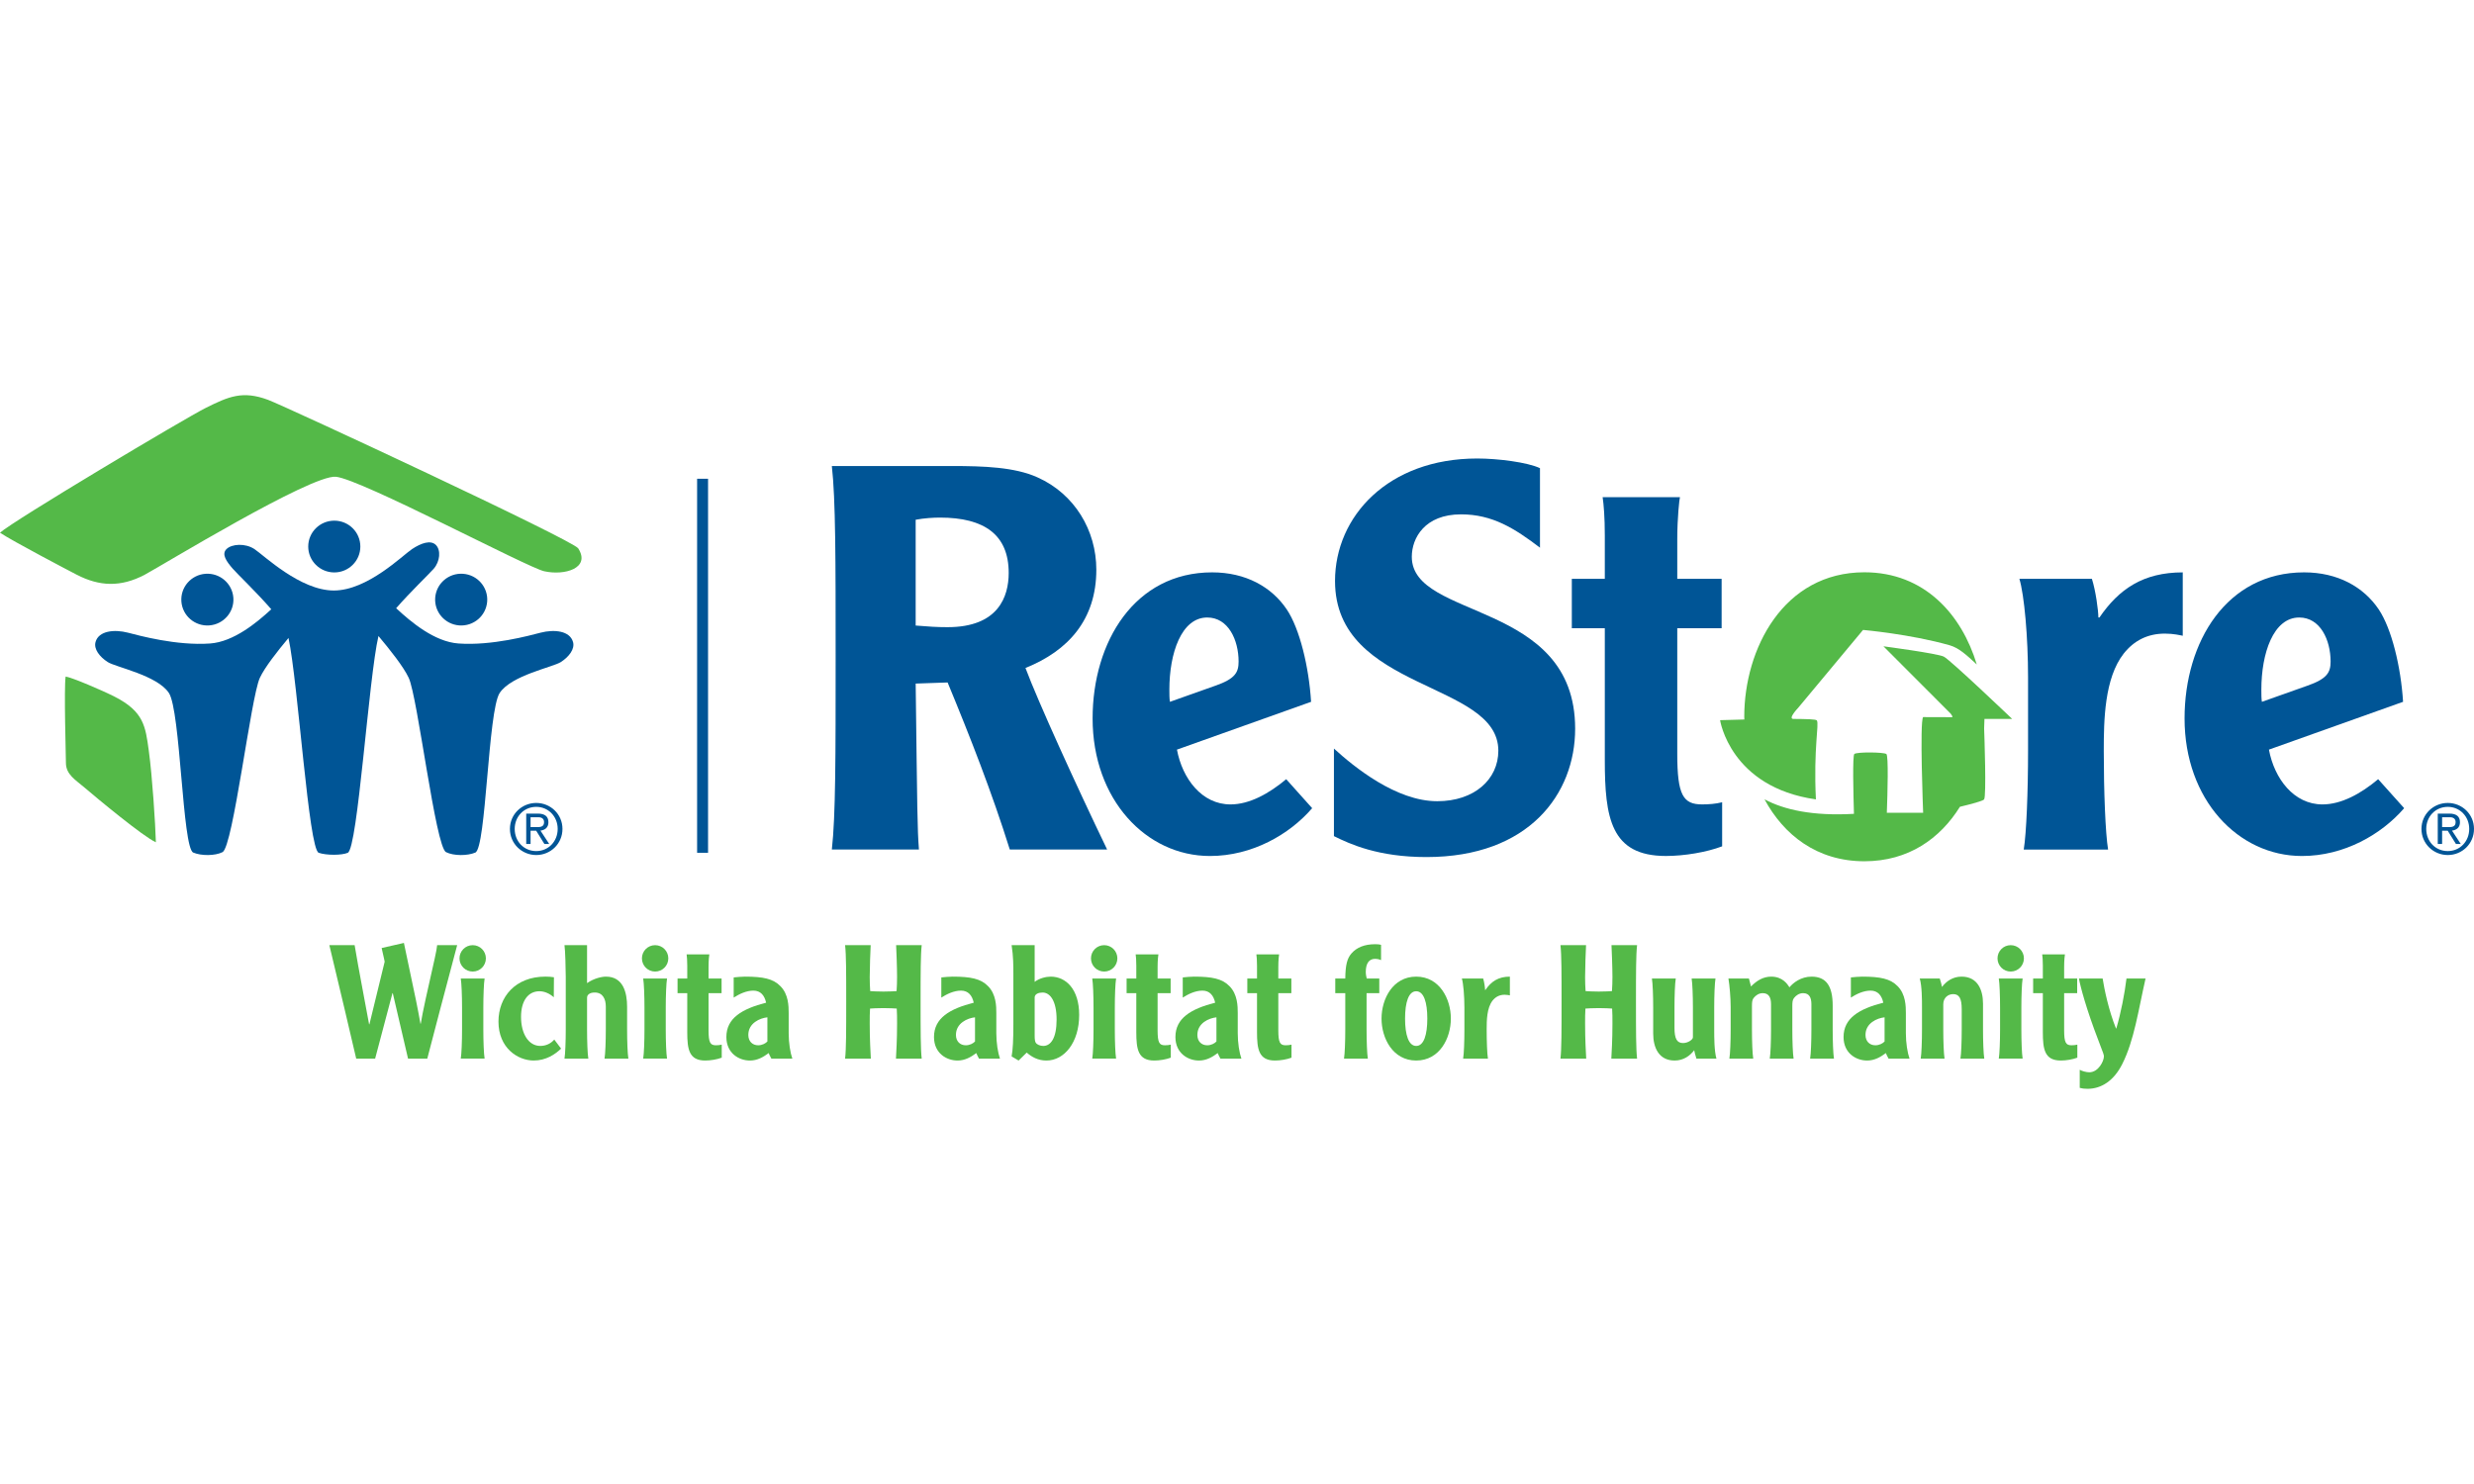 <?xml version="1.0" encoding="UTF-8"?>
<svg id="Layer_1" xmlns="http://www.w3.org/2000/svg" viewBox="0 0 360 216">
  <defs>
    <style>
      .cls-1 {
        fill: #54b948;
      }

      .cls-2 {
        fill: #005596;
      }
    </style>
  </defs>
  <g>
    <path class="cls-2" d="M138.517,67.83c4.642,0,9.128.156,12.434,1.643,5.433,2.42,8.579,7.738,8.579,13.444,0,7.275-4.091,11.809-10.31,14.308,1.813,4.849,7.4,17.122,11.882,26.426h-14.164c-2.596-8.287-5.747-16.341-9.049-24.316l-4.646.16c.239,18.916.239,21.032.474,24.156h-12.673c.552-4.849.552-13.601.552-27.909s0-23.068-.552-27.913h17.473ZM133.242,91.049c1.89.156,3.07.237,4.646.237,7.394,0,8.891-4.459,8.891-7.896,0-5.551-3.541-8.054-9.992-8.054-.947,0-2.283.077-3.545.312v15.4Z"/>
    <path class="cls-2" d="M171.262,109.11c.787,4.222,3.62,7.975,7.792,7.975,2.752,0,5.585-1.562,8.106-3.672l3.778,4.22c-3.304,3.83-8.739,6.96-14.875,6.96-9.282,0-17.074-8.212-17.074-20.017,0-11.182,6.137-21.267,17.39-21.267,4.877,0,8.654,2.11,10.862,5.394,1.888,2.816,3.223,8.366,3.539,13.448l-19.518,6.958ZM176.849,99.807c2.914-1.016,3.383-1.954,3.383-3.522,0-3.124-1.493-6.407-4.563-6.407-3.778,0-5.51,5.24-5.51,10.476,0,.706,0,1.331.081,1.797l6.609-2.345Z"/>
    <path class="cls-2" d="M194.105,108.955c2.91,2.66,9.049,7.664,15.032,7.664,5.429,0,8.891-3.205,8.891-7.352,0-10.166-23.765-8.598-23.765-24.704,0-9.387,7.713-17.828,20.696-17.828,2.991,0,7.317.55,9.128,1.408v11.572c-3.701-2.816-6.924-4.85-11.487-4.85-5.275,0-7.165,3.441-7.165,6.177,0,9.228,23.77,6.256,23.77,25.022,0,9.46-6.694,18.683-21.647,18.683-7.001,0-11.095-1.877-13.454-3.047v-12.744Z"/>
    <path class="cls-2" d="M244.458,72.364c-.075.156-.393,2.972-.393,6.096v5.788h6.455v7.192h-6.455v18.297c0,6.021.862,7.346,3.62,7.346.945,0,1.967-.075,2.91-.311v6.413c-2.28.862-5.508,1.404-8.185,1.404-8.027,0-8.889-5.547-8.889-13.99v-19.159h-4.8v-7.192h4.8v-6.334c0-2.579-.16-4.534-.316-5.551h11.254Z"/>
    <path class="cls-1" d="M264.379,104.863c-.122-.187-1.566-.206-3.418-.222-.845-.002.69-1.608.69-1.608l9.446-11.344s6.864.602,12.611,2.235c1.367.388,2.469,1.441,3.94,2.791-2.185-7.236-7.583-13.417-16.355-13.417-11.788,0-17.481,11.153-17.481,21.034,0,.129.012.264.015.393-2.029.05-3.533.096-3.533.096,0,0,1.46,9.761,13.944,11.531-.365-7.497.496-10.924.139-11.489M288.764,104.641h4.033s-8.995-8.594-9.944-9.066c-.945-.471-8.787-1.504-8.787-1.504l9.79,9.809c.162.204.266.393.237.509l-4.253-.014c-.523.66.004,13.93.004,13.93h-5.286c.108-2.91.258-8.361-.069-8.561-.446-.276-4.282-.312-4.66,0-.276.231-.139,5.844-.054,8.712-6.027.347-10.17-.596-13.016-2.112,2.802,5.173,7.616,9.016,14.536,9.016,6.42,0,11.032-3.315,13.9-7.929,1.72-.411,3.346-.851,3.516-1.072.357-.469.042-9.282.006-10.328.029-.463.041-.926.048-1.391"/>
    <path class="cls-2" d="M304.398,84.248c.552,1.718.943,4.613.943,5.626h.16c2.829-4.139,6.374-6.563,12.118-6.563v9.225c-.393-.077-1.337-.312-2.596-.312-2.521,0-4.488,1.016-5.983,2.891-2.831,3.597-2.912,9.774-2.912,14.152,0,5.942.237,12.042.629,14.388h-12.276c.393-2.345.629-8.445.629-14.388v-10.631c0-5.946-.552-12.044-1.261-14.388h10.55Z"/>
    <path class="cls-2" d="M330.16,109.11c.787,4.222,3.62,7.975,7.792,7.975,2.752,0,5.587-1.562,8.102-3.672l3.782,4.22c-3.31,3.83-8.739,6.96-14.875,6.96-9.288,0-17.078-8.212-17.078-20.017,0-11.182,6.141-21.267,17.394-21.267,4.877,0,8.654,2.11,10.862,5.394,1.884,2.816,3.223,8.366,3.539,13.448l-19.518,6.958ZM335.748,99.807c2.91-1.016,3.385-1.954,3.385-3.522,0-3.124-1.495-6.407-4.565-6.407-3.778,0-5.51,5.24-5.51,10.476,0,.706,0,1.331.079,1.797l6.611-2.345Z"/>
    <path class="cls-2" d="M355.36,120.386h1.043c.694,0,.92-.247.92-.748,0-.44-.326-.683-.775-.683h-1.188v1.431ZM355.36,122.845h-.633v-4.424h1.68c1.036,0,1.549.419,1.549,1.259,0,.797-.521,1.132-1.157,1.217l1.277,1.948h-.702l-1.196-1.929h-.818v1.929ZM356.185,123.877c1.757,0,3.119-1.392,3.119-3.227,0-1.811-1.362-3.211-3.119-3.211-1.784,0-3.134,1.4-3.134,3.211,0,1.834,1.35,3.227,3.134,3.227M356.185,116.871c2.077,0,3.815,1.632,3.815,3.78,0,2.164-1.738,3.801-3.815,3.801s-3.83-1.637-3.83-3.801c0-2.148,1.747-3.78,3.83-3.78"/>
  </g>
  <rect class="cls-2" x="101.439" y="69.684" width="1.593" height="54.441"/>
  <g>
    <path class="cls-2" d="M26.393,87.546c-.152-2.073,1.418-3.878,3.506-4.029s3.905,1.41,4.058,3.485c.152,2.073-1.419,3.878-3.508,4.029-2.087.149-3.904-1.408-4.056-3.485"/>
    <path class="cls-2" d="M70.892,87.546c.152-2.073-1.419-3.878-3.506-4.029-2.091-.15-3.905,1.41-4.058,3.485-.152,2.073,1.419,3.878,3.506,4.029,2.091.149,3.905-1.408,4.058-3.485"/>
    <path class="cls-2" d="M83.384,93.452c-.446-1.634-2.716-1.882-4.717-1.365-1.58.409-7.076,1.925-11.957,1.574-3.504-.251-6.933-3.151-9.066-5.134,2.118-2.426,4.852-5.032,5.479-5.759.906-1.049,1.057-2.698.303-3.448-.754-.748-2.112-.297-3.47.602-1.356.899-6.486,6.029-11.379,6.029s-10.189-5.13-11.549-6.029c-1.358-.899-3.319-.748-4.073,0s.002,1.797.908,2.847c.64.744,3.475,3.445,5.612,5.913-2.143,1.977-5.485,4.735-8.901,4.98-4.879.351-10.378-1.165-11.957-1.574-2-.517-4.27-.268-4.717,1.365-.28,1.02.594,2.145,1.765,2.905,1.167.758,7.213,1.925,8.912,4.507,1.701,2.582,1.961,22.561,3.543,23.23,1.155.49,3.169.49,4.262-.064,1.535-.771,4.123-22.571,5.429-25.369.723-1.545,2.544-3.857,4.168-5.803,1.396,6.509,2.928,30.762,4.401,31.269,1.113.38,3.333.38,4.224,0,1.454-.627,3.045-25.518,4.467-31.556,1.68,2.004,3.645,4.469,4.403,6.091,1.308,2.798,3.896,24.598,5.429,25.369,1.094.554,3.107.554,4.262.064,1.581-.669,1.842-20.648,3.543-23.23s7.745-3.749,8.912-4.507c1.173-.76,2.044-1.884,1.765-2.905"/>
    <path class="cls-2" d="M44.851,79.551c0-2.081,1.697-3.767,3.794-3.767s3.79,1.686,3.79,3.767-1.699,3.767-3.79,3.767-3.794-1.686-3.794-3.767"/>
    <path class="cls-1" d="M84.14,79.817c1.844,2.905-2.015,3.994-4.962,3.327-2.471-.559-26.677-13.419-30.308-13.751-3.616-.328-25.394,12.974-27.793,14.251-3.527,1.873-6.64,1.693-9.896.015-1.076-.555-9.371-4.906-11.18-6.12,1.809-1.68,26.987-16.698,29.917-18.156,3.371-1.682,5.381-2.561,9.088-1.186,2.571.957,44.372,20.418,45.136,21.62"/>
    <path class="cls-1" d="M9.551,98.472c.943.139,5.394,2.044,7.157,2.945,4.237,2.17,4.457,4.326,4.941,7.832.515,3.742.96,10.706,1.034,13.344-1.772-.756-8.715-6.528-10.374-7.952-1.284-1.105-2.719-1.896-2.717-3.608.002-.654-.301-10.953-.041-12.561"/>
    <path class="cls-2" d="M77.205,120.386h1.043c.694,0,.92-.247.92-.748,0-.44-.326-.683-.775-.683h-1.188v1.431ZM77.205,122.845h-.633v-4.424h1.68c1.036,0,1.549.419,1.549,1.259,0,.797-.521,1.132-1.157,1.217l1.277,1.948h-.702l-1.196-1.929h-.818v1.929ZM78.031,123.877c1.757,0,3.119-1.392,3.119-3.227,0-1.811-1.362-3.211-3.119-3.211-1.784,0-3.134,1.4-3.134,3.211,0,1.834,1.35,3.227,3.134,3.227M78.031,116.871c2.077,0,3.815,1.632,3.815,3.78,0,2.164-1.738,3.801-3.815,3.801s-3.83-1.637-3.83-3.801c0-2.148,1.747-3.78,3.83-3.78"/>
  </g>
  <g>
    <path class="cls-1" d="M51.603,137.571c.647,3.863,1.411,7.681,2.105,11.519h.046l2.221-9.114s-.116-.601-.44-1.989l3.239-.74c1.966,9.253,1.966,9.323,2.406,11.751h.046c.254-1.595.971-4.835,2.035-9.506.254-1.111.278-1.413.348-1.921h2.915c-1.365,5.159-3.794,14.295-4.349,16.516h-2.799l-2.221-9.53h-.046l-2.522,9.53h-2.753c-.347-1.48-2.915-12.468-3.909-16.516h3.678Z"/>
    <path class="cls-1" d="M68.784,137.571c1.063,0,1.919.857,1.919,1.921s-.856,1.919-1.919,1.919-1.92-.857-1.92-1.919.856-1.921,1.92-1.921ZM70.518,142.428c-.116.695-.186,2.499-.186,4.256v3.145c0,1.759.07,3.563.186,4.256h-3.47c.116-.693.186-2.497.186-4.256v-3.145c0-1.757-.07-3.561-.186-4.256h3.47Z"/>
    <path class="cls-1" d="M80.583,145.157c-.556-.508-1.318-.878-2.082-.878-1.665,0-2.683,1.411-2.683,3.723,0,2.522,1.133,4.234,2.799,4.234.833,0,1.55-.348,2.035-.927l.995,1.318c-.856.832-2.198,1.735-3.979,1.735-2.36,0-5.135-1.85-5.135-5.667,0-3.584,2.452-6.545,6.824-6.545.486,0,.786.023,1.249.092l-.023,2.914Z"/>
    <path class="cls-1" d="M85.422,143.099c1.018-.716,2.174-.948,2.753-.948,2.522,0,3.077,2.336,3.077,4.394v3.285c0,1.759.07,3.563.186,4.256h-3.47c.116-.693.186-2.497.186-4.256v-3.33c0-1.041-.416-2.036-1.596-2.036-.394,0-.694.07-.926.277-.208.186-.208.394-.208.603v4.486c0,1.759.07,3.563.185,4.256h-3.469c.115-.693.185-2.497.185-4.256v-7.634c0-.947-.07-3.886-.185-4.626h3.284v5.528Z"/>
    <path class="cls-1" d="M95.329,137.571c1.063,0,1.919.857,1.919,1.921s-.856,1.919-1.919,1.919-1.92-.857-1.92-1.919.856-1.921,1.92-1.921ZM97.063,142.428c-.116.695-.186,2.499-.186,4.256v3.145c0,1.759.07,3.563.186,4.256h-3.47c.116-.693.186-2.497.186-4.256v-3.145c0-1.757-.07-3.561-.186-4.256h3.47Z"/>
    <path class="cls-1" d="M103.219,138.914c-.024.045-.116.878-.116,1.802v1.712h1.897v2.128h-1.897v5.413c0,1.782.254,2.173,1.064,2.173.278,0,.578-.023.856-.092v1.897c-.671.254-1.62.416-2.406.416-2.359,0-2.613-1.642-2.613-4.14v-5.667h-1.412v-2.128h1.412v-1.874c0-.763-.047-1.341-.093-1.64h3.308Z"/>
    <path class="cls-1" d="M112.244,154.087c-.186-.301-.324-.67-.394-.81-.74.556-1.619,1.087-2.729,1.087-1.574,0-3.424-1.04-3.424-3.422,0-2.754,2.267-4.095,5.783-4.997-.232-1.064-.81-1.757-1.851-1.757s-2.082.509-2.868,1.017v-2.938c.462-.045,1.11-.115,1.642-.115,2.614,0,4.117.301,5.159,1.388,1.179,1.179,1.202,2.914,1.202,3.932v2.914c0,1.433.232,2.846.532,3.701h-3.053ZM111.665,148.073c-1.087.115-2.775.832-2.775,2.567,0,.925.602,1.503,1.434,1.503.578,0,1.087-.277,1.341-.554v-3.516Z"/>
    <path class="cls-1" d="M126.696,137.571c-.047.88-.139,3.262-.139,4.65,0,.554.024,1.526.07,2.034.278.024,1.018.07,1.919.07s1.642-.045,1.92-.07c.046-.509.07-1.48.07-2.034,0-1.388-.092-3.771-.138-4.65h3.723c-.162,1.435-.162,4.025-.162,8.259s0,6.824.162,8.257h-3.747c.046-.925.162-2.706.162-5.089,0-.785,0-1.573-.046-2.198-.301-.023-1.041-.068-1.944-.068s-1.641.045-1.943.068c-.046.625-.046,1.413-.046,2.198,0,2.383.116,4.164.162,5.089h-3.747c.162-1.433.162-4.025.162-8.257s0-6.824-.162-8.259h3.724Z"/>
    <path class="cls-1" d="M142.456,154.087c-.186-.301-.324-.67-.394-.81-.74.556-1.619,1.087-2.729,1.087-1.574,0-3.424-1.04-3.424-3.422,0-2.754,2.267-4.095,5.783-4.997-.232-1.064-.81-1.757-1.85-1.757s-2.082.509-2.868,1.017v-2.938c.462-.045,1.11-.115,1.642-.115,2.614,0,4.117.301,5.159,1.388,1.179,1.179,1.203,2.914,1.203,3.932v2.914c0,1.433.232,2.846.532,3.701h-3.053ZM141.877,148.073c-1.087.115-2.775.832-2.775,2.567,0,.925.602,1.503,1.434,1.503.578,0,1.087-.277,1.341-.554v-3.516Z"/>
    <path class="cls-1" d="M148.221,154.364l-1.018-.601c.186-.948.255-2.498.255-4.648v-7.449c0-1.064,0-2.497-.255-4.095h3.354v5.343c.671-.531,1.665-.763,2.336-.763,2.197,0,4.141,1.804,4.141,5.575,0,4.025-2.174,6.637-4.765,6.637-1.272,0-2.174-.554-2.868-1.156l-1.18,1.156ZM150.557,150.71c0,.578.046.88.162,1.064.185.277.648.463,1.087.463,1.088,0,1.944-1.111,1.944-3.84,0-2.706-.948-3.932-2.036-3.932-.532,0-1.133.185-1.156.693v5.552Z"/>
    <path class="cls-1" d="M160.672,137.571c1.063,0,1.919.857,1.919,1.921s-.856,1.919-1.919,1.919-1.92-.857-1.92-1.919.856-1.921,1.92-1.921ZM162.407,142.428c-.116.695-.186,2.499-.186,4.256v3.145c0,1.759.07,3.563.186,4.256h-3.47c.116-.693.186-2.497.186-4.256v-3.145c0-1.757-.07-3.561-.186-4.256h3.47Z"/>
    <path class="cls-1" d="M168.562,138.914c-.024.045-.116.878-.116,1.802v1.712h1.897v2.128h-1.897v5.413c0,1.782.254,2.173,1.064,2.173.277,0,.578-.023.856-.092v1.897c-.671.254-1.62.416-2.406.416-2.359,0-2.614-1.642-2.614-4.14v-5.667h-1.411v-2.128h1.411v-1.874c0-.763-.046-1.341-.092-1.64h3.308Z"/>
    <path class="cls-1" d="M177.587,154.087c-.185-.301-.324-.67-.394-.81-.74.556-1.619,1.087-2.729,1.087-1.574,0-3.424-1.04-3.424-3.422,0-2.754,2.267-4.095,5.783-4.997-.232-1.064-.81-1.757-1.85-1.757s-2.082.509-2.868,1.017v-2.938c.462-.045,1.11-.115,1.642-.115,2.614,0,4.117.301,5.159,1.388,1.18,1.179,1.203,2.914,1.203,3.932v2.914c0,1.433.232,2.846.531,3.701h-3.052ZM177.008,148.073c-1.087.115-2.775.832-2.775,2.567,0,.925.602,1.503,1.434,1.503.578,0,1.087-.277,1.341-.554v-3.516Z"/>
    <path class="cls-1" d="M186.127,138.914c-.023.045-.115.878-.115,1.802v1.712h1.897v2.128h-1.897v5.413c0,1.782.254,2.173,1.064,2.173.277,0,.578-.023.855-.092v1.897c-.67.254-1.618.416-2.405.416-2.36,0-2.614-1.642-2.614-4.14v-5.667h-1.411v-2.128h1.411v-1.874c0-.763-.045-1.341-.092-1.64h3.307Z"/>
    <path class="cls-1" d="M200.961,139.746c-.394-.162-.672-.186-.857-.186-.947,0-1.364.74-1.364,1.921,0,.369.092.763.138.947h1.827v2.128h-1.85v5.274c0,1.759.07,3.563.185,4.256h-3.469c.115-.693.185-2.497.185-4.256v-5.274h-1.456v-2.128h1.456c.025-2.012.279-2.936.902-3.654.763-.88,1.921-1.341,3.424-1.341.162,0,.578,0,.88.092v2.221Z"/>
    <path class="cls-1" d="M206.076,142.151c3.4,0,5.042,3.238,5.042,6.106s-1.642,6.106-5.042,6.106-5.044-3.238-5.044-6.106,1.642-6.106,5.044-6.106ZM206.076,144.28c-1.111,0-1.62,1.618-1.62,3.978s.509,3.98,1.62,3.98,1.618-1.62,1.618-3.98-.509-3.978-1.618-3.978Z"/>
    <path class="cls-1" d="M215.821,142.428c.162.509.277,1.365.277,1.665h.047c.833-1.224,1.872-1.942,3.562-1.942v2.729c-.117-.023-.394-.092-.763-.092-.74,0-1.318.301-1.759.855-.832,1.064-.855,2.891-.855,4.187,0,1.759.07,3.563.185,4.256h-3.609c.117-.693.185-2.497.185-4.256v-3.145c0-1.757-.162-3.561-.369-4.256h3.1Z"/>
    <path class="cls-1" d="M230.792,137.571c-.047.88-.139,3.262-.139,4.65,0,.554.023,1.526.07,2.034.277.024,1.017.07,1.919.07s1.642-.045,1.921-.07c.045-.509.068-1.48.068-2.034,0-1.388-.092-3.771-.138-4.65h3.724c-.162,1.435-.162,4.025-.162,8.259s0,6.824.162,8.257h-3.748c.047-.925.162-2.706.162-5.089,0-.785,0-1.573-.045-2.198-.301-.023-1.042-.068-1.944-.068s-1.642.045-1.942.068c-.047.625-.047,1.413-.047,2.198,0,2.383.115,4.164.162,5.089h-3.748c.162-1.433.162-4.025.162-8.257s0-6.824-.162-8.259h3.726Z"/>
    <path class="cls-1" d="M246.852,154.087c-.162-.509-.254-.855-.324-1.226-.623.832-1.573,1.503-2.844,1.503-2.313,0-3.123-1.897-3.123-3.931v-3.748c0-1.757-.07-3.561-.185-4.256h3.469c-.117.695-.185,2.499-.185,4.256v2.914c0,1.575.347,2.22,1.249,2.22.717,0,1.433-.508,1.433-.832v-4.302c0-1.757-.07-3.561-.185-4.256h3.469c-.115.695-.185,2.499-.185,4.256v3.285c0,.972,0,3.006.324,4.117h-2.916Z"/>
    <path class="cls-1" d="M254.793,143.585c.855-.878,1.804-1.433,2.936-1.433,1.667,0,2.36,1.087,2.661,1.55.554-.671,1.688-1.55,3.215-1.55,2.151,0,3.076,1.388,3.076,4.232v3.447c0,1.759.07,3.563.185,4.256h-3.469c.117-.693.185-2.497.185-4.256v-3.654c0-.925-.277-1.62-1.202-1.62-.556,0-1.017.301-1.341.718-.209.277-.232.623-.232,1.226v3.33c0,1.759.07,3.563.185,4.256h-3.469c.115-.693.185-2.497.185-4.256v-3.654c0-.925-.277-1.62-1.203-1.62-.554,0-1.017.301-1.341.718-.207.277-.232.623-.232,1.226v3.33c0,1.759.07,3.563.186,4.256h-3.471c.117-.693.186-2.497.186-4.256v-3.285c0-1.318-.162-3.168-.324-4.117h2.983l.301,1.156Z"/>
    <path class="cls-1" d="M274.81,154.087c-.185-.301-.324-.67-.394-.81-.74.556-1.62,1.087-2.729,1.087-1.573,0-3.424-1.04-3.424-3.422,0-2.754,2.268-4.095,5.782-4.997-.23-1.064-.808-1.757-1.85-1.757s-2.081.509-2.868,1.017v-2.938c.463-.045,1.111-.115,1.642-.115,2.614,0,4.117.301,5.159,1.388,1.179,1.179,1.202,2.914,1.202,3.932v2.914c0,1.433.232,2.846.533,3.701h-3.053ZM274.231,148.073c-1.087.115-2.776.832-2.776,2.567,0,.925.601,1.503,1.433,1.503.578,0,1.089-.277,1.343-.554v-3.516Z"/>
    <path class="cls-1" d="M282.262,142.428c.162.509.254.857.324,1.226.625-.832,1.573-1.503,2.846-1.503,2.313,0,3.123,1.897,3.123,3.933v3.746c0,1.759.068,3.563.185,4.256h-3.469c.115-.693.185-2.497.185-4.256v-2.914c0-1.573-.347-2.22-1.249-2.22-.718,0-1.435.509-1.435,1.48v3.654c0,1.759.07,3.563.186,4.256h-3.471c.117-.693.187-2.497.187-4.256v-3.285c0-.972,0-3.006-.324-4.117h2.914Z"/>
    <path class="cls-1" d="M292.585,137.571c1.064,0,1.921.857,1.921,1.921s-.857,1.919-1.921,1.919-1.919-.857-1.919-1.919.855-1.921,1.919-1.921ZM294.32,142.428c-.115.695-.185,2.499-.185,4.256v3.145c0,1.759.07,3.563.185,4.256h-3.469c.117-.693.185-2.497.185-4.256v-3.145c0-1.757-.068-3.561-.185-4.256h3.469Z"/>
    <path class="cls-1" d="M300.475,138.914c-.023.045-.115.878-.115,1.802v1.712h1.897v2.128h-1.897v5.413c0,1.782.254,2.173,1.064,2.173.277,0,.578-.023.855-.092v1.897c-.671.254-1.618.416-2.405.416-2.36,0-2.614-1.642-2.614-4.14v-5.667h-1.411v-2.128h1.411v-1.874c0-.763-.045-1.341-.092-1.64h3.307Z"/>
    <path class="cls-1" d="M312.207,142.428c-1.041,4.558-1.642,8.999-3.401,12.468-1.202,2.383-3.006,3.584-5.042,3.584-.486,0-.787-.045-1.134-.137v-2.637c.279.185.972.369,1.388.369,1.318,0,2.128-1.62,2.128-2.313,0-.207-.023-.324-.832-2.405-1.689-4.371-2.614-7.818-2.799-8.929h3.447c.232,1.48.855,4.58,1.942,7.264h.047c.671-2.245,1.226-5.136,1.48-7.264h2.776Z"/>
  </g>
</svg>